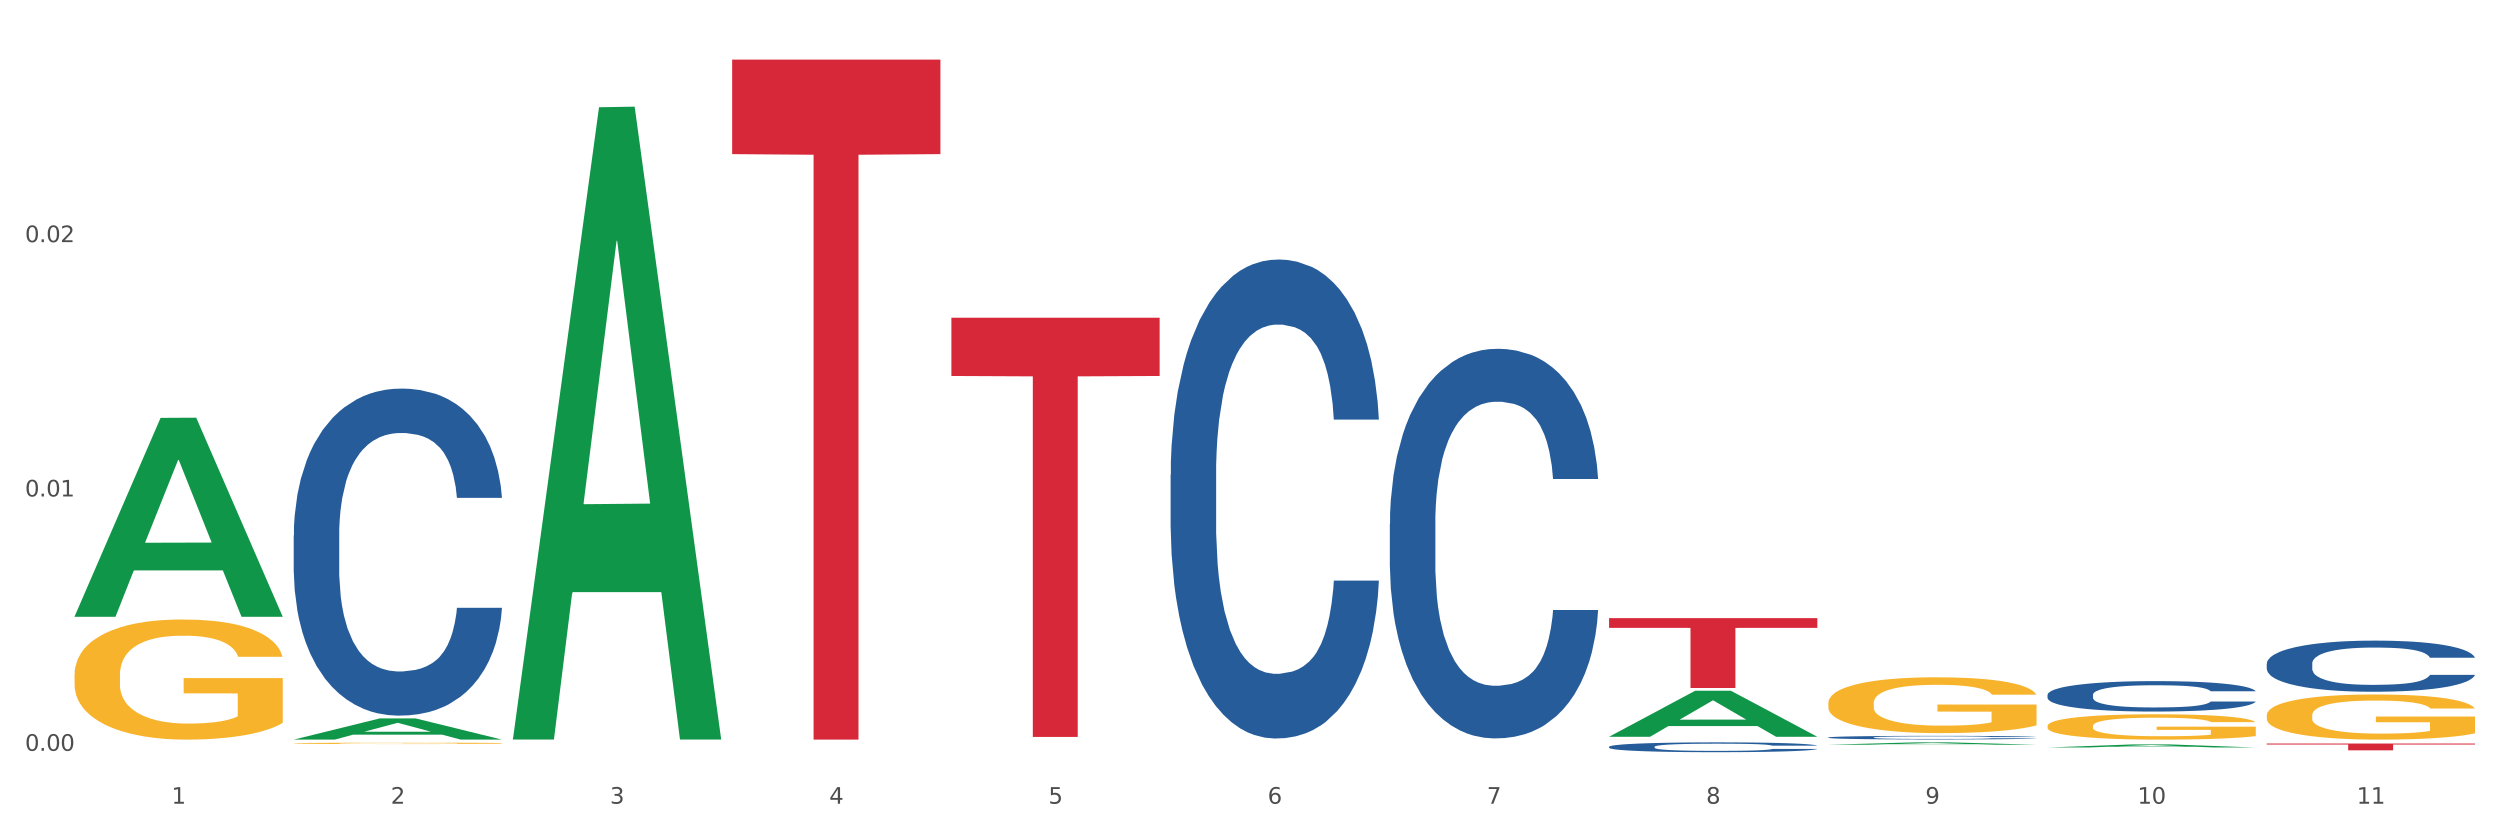 <?xml version="1.0" encoding="utf-8" standalone="no"?>
<!DOCTYPE svg PUBLIC "-//W3C//DTD SVG 1.1//EN"
  "http://www.w3.org/Graphics/SVG/1.1/DTD/svg11.dtd">
<svg xmlns:xlink="http://www.w3.org/1999/xlink" width="1080pt" height="360pt" viewBox="0 0 1080 360" xmlns="http://www.w3.org/2000/svg" version="1.1">
 <rect x="0" y="0" width="1080" height="360" fill="#333333" stroke="none"/>
 <defs>
  <style type="text/css">*{stroke-linejoin: round; stroke-linecap: butt}</style>
 </defs>
 <g id="figure_1">
  <g id="patch_1">
   <path d="M 0 360 
L 1080 360 
L 1080 0 
L 0 0 
z
" style="fill: #ffffff; stroke: #ffffff; stroke-linejoin: miter"/>
  </g>
  <g id="axes_1">
   <g id="matplotlib.axis_1">
    <g id="xtick_1">
     <g id="text_1">
      <!-- 1 -->
      <g style="fill: #4d4d4d" transform="translate(74.106 347.204) scale(0.096 -0.096)">
       <defs>
        <path id="DejaVuSans-31" d="M 794 531 
L 1825 531 
L 1825 4091 
L 703 3866 
L 703 4441 
L 1819 4666 
L 2450 4666 
L 2450 531 
L 3481 531 
L 3481 0 
L 794 0 
L 794 531 
z
" transform="scale(0.016)"/>
       </defs>
       <use xlink:href="#DejaVuSans-31"/>
      </g>
     </g>
    </g>
    <g id="xtick_2">
     <g id="text_2">
      <!-- 2 -->
      <g style="fill: #4d4d4d" transform="translate(168.812 347.204) scale(0.096 -0.096)">
       <defs>
        <path id="DejaVuSans-32" d="M 1228 531 
L 3431 531 
L 3431 0 
L 469 0 
L 469 531 
Q 828 903 1448 1529 
Q 2069 2156 2228 2338 
Q 2531 2678 2651 2914 
Q 2772 3150 2772 3378 
Q 2772 3750 2511 3984 
Q 2250 4219 1831 4219 
Q 1534 4219 1204 4116 
Q 875 4013 500 3803 
L 500 4441 
Q 881 4594 1212 4672 
Q 1544 4750 1819 4750 
Q 2544 4750 2975 4387 
Q 3406 4025 3406 3419 
Q 3406 3131 3298 2873 
Q 3191 2616 2906 2266 
Q 2828 2175 2409 1742 
Q 1991 1309 1228 531 
z
" transform="scale(0.016)"/>
       </defs>
       <use xlink:href="#DejaVuSans-32"/>
      </g>
     </g>
    </g>
    <g id="xtick_3">
     <g id="text_3">
      <!-- 3 -->
      <g style="fill: #4d4d4d" transform="translate(263.517 347.204) scale(0.096 -0.096)">
       <defs>
        <path id="DejaVuSans-33" d="M 2597 2516 
Q 3050 2419 3304 2112 
Q 3559 1806 3559 1356 
Q 3559 666 3084 287 
Q 2609 -91 1734 -91 
Q 1441 -91 1130 -33 
Q 819 25 488 141 
L 488 750 
Q 750 597 1062 519 
Q 1375 441 1716 441 
Q 2309 441 2620 675 
Q 2931 909 2931 1356 
Q 2931 1769 2642 2001 
Q 2353 2234 1838 2234 
L 1294 2234 
L 1294 2753 
L 1863 2753 
Q 2328 2753 2575 2939 
Q 2822 3125 2822 3475 
Q 2822 3834 2567 4026 
Q 2313 4219 1838 4219 
Q 1578 4219 1281 4162 
Q 984 4106 628 3988 
L 628 4550 
Q 988 4650 1302 4700 
Q 1616 4750 1894 4750 
Q 2613 4750 3031 4423 
Q 3450 4097 3450 3541 
Q 3450 3153 3228 2886 
Q 3006 2619 2597 2516 
z
" transform="scale(0.016)"/>
       </defs>
       <use xlink:href="#DejaVuSans-33"/>
      </g>
     </g>
    </g>
    <g id="xtick_4">
     <g id="text_4">
      <!-- 4 -->
      <g style="fill: #4d4d4d" transform="translate(358.223 347.204) scale(0.096 -0.096)">
       <defs>
        <path id="DejaVuSans-34" d="M 2419 4116 
L 825 1625 
L 2419 1625 
L 2419 4116 
z
M 2253 4666 
L 3047 4666 
L 3047 1625 
L 3713 1625 
L 3713 1100 
L 3047 1100 
L 3047 0 
L 2419 0 
L 2419 1100 
L 313 1100 
L 313 1709 
L 2253 4666 
z
" transform="scale(0.016)"/>
       </defs>
       <use xlink:href="#DejaVuSans-34"/>
      </g>
     </g>
    </g>
    <g id="xtick_5">
     <g id="text_5">
      <!-- 5 -->
      <g style="fill: #4d4d4d" transform="translate(452.928 347.204) scale(0.096 -0.096)">
       <defs>
        <path id="DejaVuSans-35" d="M 691 4666 
L 3169 4666 
L 3169 4134 
L 1269 4134 
L 1269 2991 
Q 1406 3038 1543 3061 
Q 1681 3084 1819 3084 
Q 2600 3084 3056 2656 
Q 3513 2228 3513 1497 
Q 3513 744 3044 326 
Q 2575 -91 1722 -91 
Q 1428 -91 1123 -41 
Q 819 9 494 109 
L 494 744 
Q 775 591 1075 516 
Q 1375 441 1709 441 
Q 2250 441 2565 725 
Q 2881 1009 2881 1497 
Q 2881 1984 2565 2268 
Q 2250 2553 1709 2553 
Q 1456 2553 1204 2497 
Q 953 2441 691 2322 
L 691 4666 
z
" transform="scale(0.016)"/>
       </defs>
       <use xlink:href="#DejaVuSans-35"/>
      </g>
     </g>
    </g>
    <g id="xtick_6">
     <g id="text_6">
      <!-- 6 -->
      <g style="fill: #4d4d4d" transform="translate(547.634 347.204) scale(0.096 -0.096)">
       <defs>
        <path id="DejaVuSans-36" d="M 2113 2584 
Q 1688 2584 1439 2293 
Q 1191 2003 1191 1497 
Q 1191 994 1439 701 
Q 1688 409 2113 409 
Q 2538 409 2786 701 
Q 3034 994 3034 1497 
Q 3034 2003 2786 2293 
Q 2538 2584 2113 2584 
z
M 3366 4563 
L 3366 3988 
Q 3128 4100 2886 4159 
Q 2644 4219 2406 4219 
Q 1781 4219 1451 3797 
Q 1122 3375 1075 2522 
Q 1259 2794 1537 2939 
Q 1816 3084 2150 3084 
Q 2853 3084 3261 2657 
Q 3669 2231 3669 1497 
Q 3669 778 3244 343 
Q 2819 -91 2113 -91 
Q 1303 -91 875 529 
Q 447 1150 447 2328 
Q 447 3434 972 4092 
Q 1497 4750 2381 4750 
Q 2619 4750 2861 4703 
Q 3103 4656 3366 4563 
z
" transform="scale(0.016)"/>
       </defs>
       <use xlink:href="#DejaVuSans-36"/>
      </g>
     </g>
    </g>
    <g id="xtick_7">
     <g id="text_7">
      <!-- 7 -->
      <g style="fill: #4d4d4d" transform="translate(642.339 347.204) scale(0.096 -0.096)">
       <defs>
        <path id="DejaVuSans-37" d="M 525 4666 
L 3525 4666 
L 3525 4397 
L 1831 0 
L 1172 0 
L 2766 4134 
L 525 4134 
L 525 4666 
z
" transform="scale(0.016)"/>
       </defs>
       <use xlink:href="#DejaVuSans-37"/>
      </g>
     </g>
    </g>
    <g id="xtick_8">
     <g id="text_8">
      <!-- 8 -->
      <g style="fill: #4d4d4d" transform="translate(737.044 347.204) scale(0.096 -0.096)">
       <defs>
        <path id="DejaVuSans-38" d="M 2034 2216 
Q 1584 2216 1326 1975 
Q 1069 1734 1069 1313 
Q 1069 891 1326 650 
Q 1584 409 2034 409 
Q 2484 409 2743 651 
Q 3003 894 3003 1313 
Q 3003 1734 2745 1975 
Q 2488 2216 2034 2216 
z
M 1403 2484 
Q 997 2584 770 2862 
Q 544 3141 544 3541 
Q 544 4100 942 4425 
Q 1341 4750 2034 4750 
Q 2731 4750 3128 4425 
Q 3525 4100 3525 3541 
Q 3525 3141 3298 2862 
Q 3072 2584 2669 2484 
Q 3125 2378 3379 2068 
Q 3634 1759 3634 1313 
Q 3634 634 3220 271 
Q 2806 -91 2034 -91 
Q 1263 -91 848 271 
Q 434 634 434 1313 
Q 434 1759 690 2068 
Q 947 2378 1403 2484 
z
M 1172 3481 
Q 1172 3119 1398 2916 
Q 1625 2713 2034 2713 
Q 2441 2713 2670 2916 
Q 2900 3119 2900 3481 
Q 2900 3844 2670 4047 
Q 2441 4250 2034 4250 
Q 1625 4250 1398 4047 
Q 1172 3844 1172 3481 
z
" transform="scale(0.016)"/>
       </defs>
       <use xlink:href="#DejaVuSans-38"/>
      </g>
     </g>
    </g>
    <g id="xtick_9">
     <g id="text_9">
      <!-- 9 -->
      <g style="fill: #4d4d4d" transform="translate(831.75 347.204) scale(0.096 -0.096)">
       <defs>
        <path id="DejaVuSans-39" d="M 703 97 
L 703 672 
Q 941 559 1184 500 
Q 1428 441 1663 441 
Q 2288 441 2617 861 
Q 2947 1281 2994 2138 
Q 2813 1869 2534 1725 
Q 2256 1581 1919 1581 
Q 1219 1581 811 2004 
Q 403 2428 403 3163 
Q 403 3881 828 4315 
Q 1253 4750 1959 4750 
Q 2769 4750 3195 4129 
Q 3622 3509 3622 2328 
Q 3622 1225 3098 567 
Q 2575 -91 1691 -91 
Q 1453 -91 1209 -44 
Q 966 3 703 97 
z
M 1959 2075 
Q 2384 2075 2632 2365 
Q 2881 2656 2881 3163 
Q 2881 3666 2632 3958 
Q 2384 4250 1959 4250 
Q 1534 4250 1286 3958 
Q 1038 3666 1038 3163 
Q 1038 2656 1286 2365 
Q 1534 2075 1959 2075 
z
" transform="scale(0.016)"/>
       </defs>
       <use xlink:href="#DejaVuSans-39"/>
      </g>
     </g>
    </g>
    <g id="xtick_10">
     <g id="text_10">
      <!-- 10 -->
      <g style="fill: #4d4d4d" transform="translate(923.401 347.204) scale(0.096 -0.096)">
       <defs>
        <path id="DejaVuSans-30" d="M 2034 4250 
Q 1547 4250 1301 3770 
Q 1056 3291 1056 2328 
Q 1056 1369 1301 889 
Q 1547 409 2034 409 
Q 2525 409 2770 889 
Q 3016 1369 3016 2328 
Q 3016 3291 2770 3770 
Q 2525 4250 2034 4250 
z
M 2034 4750 
Q 2819 4750 3233 4129 
Q 3647 3509 3647 2328 
Q 3647 1150 3233 529 
Q 2819 -91 2034 -91 
Q 1250 -91 836 529 
Q 422 1150 422 2328 
Q 422 3509 836 4129 
Q 1250 4750 2034 4750 
z
" transform="scale(0.016)"/>
       </defs>
       <use xlink:href="#DejaVuSans-31"/>
       <use xlink:href="#DejaVuSans-30" transform="translate(63.623 0)"/>
      </g>
     </g>
    </g>
    <g id="xtick_11">
     <g id="text_11">
      <!-- 11 -->
      <g style="fill: #4d4d4d" transform="translate(1018.107 347.204) scale(0.096 -0.096)">
       <use xlink:href="#DejaVuSans-31"/>
       <use xlink:href="#DejaVuSans-31" transform="translate(63.623 0)"/>
      </g>
     </g>
    </g>
    <g id="xtick_12"/>
    <g id="xtick_13"/>
    <g id="xtick_14"/>
    <g id="xtick_15"/>
    <g id="xtick_16"/>
    <g id="xtick_17"/>
    <g id="xtick_18"/>
    <g id="xtick_19"/>
    <g id="xtick_20"/>
    <g id="xtick_21"/>
   </g>
   <g id="matplotlib.axis_2">
    <g id="ytick_1">
     <g id="text_12">
      <!-- 0.00 -->
      <g style="fill: #4d4d4d" transform="translate(10.8 324.347) scale(0.096 -0.096)">
       <defs>
        <path id="DejaVuSans-2e" d="M 684 794 
L 1344 794 
L 1344 0 
L 684 0 
L 684 794 
z
" transform="scale(0.016)"/>
       </defs>
       <use xlink:href="#DejaVuSans-30"/>
       <use xlink:href="#DejaVuSans-2e" transform="translate(63.623 0)"/>
       <use xlink:href="#DejaVuSans-30" transform="translate(95.41 0)"/>
       <use xlink:href="#DejaVuSans-30" transform="translate(159.033 0)"/>
      </g>
     </g>
    </g>
    <g id="ytick_2">
     <g id="text_13">
      <!-- 0.01 -->
      <g style="fill: #4d4d4d" transform="translate(10.8 214.48) scale(0.096 -0.096)">
       <use xlink:href="#DejaVuSans-30"/>
       <use xlink:href="#DejaVuSans-2e" transform="translate(63.623 0)"/>
       <use xlink:href="#DejaVuSans-30" transform="translate(95.41 0)"/>
       <use xlink:href="#DejaVuSans-31" transform="translate(159.033 0)"/>
      </g>
     </g>
    </g>
    <g id="ytick_3">
     <g id="text_14">
      <!-- 0.02 -->
      <g style="fill: #4d4d4d" transform="translate(10.8 104.613) scale(0.096 -0.096)">
       <use xlink:href="#DejaVuSans-30"/>
       <use xlink:href="#DejaVuSans-2e" transform="translate(63.623 0)"/>
       <use xlink:href="#DejaVuSans-30" transform="translate(95.41 0)"/>
       <use xlink:href="#DejaVuSans-32" transform="translate(159.033 0)"/>
      </g>
     </g>
    </g>
    <g id="ytick_4"/>
    <g id="ytick_5"/>
    <g id="ytick_6"/>
   </g>
   <g id="PolyCollection_1">
    <path d="M 32.175 266.285 
L 32.268 266.204 
L 69.369 180.521 
L 84.766 180.441 
L 122.145 266.446 
L 104.337 266.446 
L 96.267 246.419 
L 57.96 246.419 
L 57.682 246.742 
L 49.891 266.446 
L 32.175 266.446 
L 32.175 266.285 
L 62.783 234.467 
L 91.444 234.386 
L 77.253 198.772 
L 77.067 198.611 
L 76.882 198.853 
L 62.691 234.386 
L 62.783 234.467 
L 32.175 266.285 
z
" clip-path="url(#p3d69d11ac0)" style="fill: #109648"/>
    <path d="M 695.113 322.609 
L 695.22 322.605 
L 695.22 322.497 
L 695.539 322.349 
L 696.709 322.077 
L 698.197 321.872 
L 700.75 321.631 
L 702.132 321.53 
L 703.94 321.418 
L 707.662 321.235 
L 711.916 321.08 
L 714.894 320.995 
L 717.127 320.94 
L 722.126 320.843 
L 724.997 320.8 
L 727.975 320.766 
L 730.527 320.742 
L 734.781 320.715 
L 738.184 320.703 
L 742.119 320.7 
L 745.416 320.703 
L 749.776 320.719 
L 756.157 320.766 
L 758.603 320.793 
L 761.9 320.839 
L 765.303 320.901 
L 768.068 320.964 
L 771.258 321.053 
L 774.555 321.169 
L 777.746 321.317 
L 779.979 321.453 
L 781.787 321.596 
L 783.382 321.771 
L 784.552 321.961 
L 785.084 322.12 
L 765.622 322.12 
L 765.09 321.976 
L 764.027 321.821 
L 762.963 321.716 
L 761.793 321.631 
L 759.985 321.534 
L 758.39 321.472 
L 755.732 321.398 
L 753.286 321.352 
L 751.265 321.324 
L 748.819 321.301 
L 743.608 321.278 
L 739.886 321.278 
L 737.546 321.286 
L 734.675 321.305 
L 732.229 321.332 
L 729.357 321.379 
L 727.124 321.429 
L 724.891 321.495 
L 723.615 321.542 
L 721.7 321.627 
L 720.424 321.697 
L 718.723 321.817 
L 717.765 321.903 
L 716.064 322.124 
L 715.319 322.287 
L 715 322.4 
L 714.788 322.524 
L 714.788 323.129 
L 715.426 323.401 
L 715.958 323.517 
L 716.808 323.649 
L 718.404 323.82 
L 720.743 323.987 
L 723.189 324.107 
L 725.21 324.181 
L 727.124 324.235 
L 729.038 324.278 
L 731.378 324.317 
L 733.292 324.34 
L 736.164 324.363 
L 739.567 324.375 
L 742.225 324.375 
L 747.649 324.356 
L 750.095 324.336 
L 752.435 324.309 
L 754.987 324.266 
L 757.008 324.22 
L 758.178 324.185 
L 760.092 324.111 
L 761.581 324.034 
L 762.857 323.944 
L 763.708 323.867 
L 764.665 323.75 
L 765.409 323.618 
L 765.622 323.548 
L 785.084 323.548 
L 784.658 323.688 
L 783.914 323.824 
L 782.425 324.006 
L 781.255 324.111 
L 779.447 324.239 
L 777.533 324.348 
L 774.874 324.468 
L 772.428 324.557 
L 769.876 324.635 
L 767.111 324.705 
L 762.112 324.802 
L 760.305 324.829 
L 756.476 324.876 
L 753.498 324.903 
L 749.138 324.93 
L 744.671 324.946 
L 739.992 324.95 
L 735.845 324.942 
L 731.272 324.918 
L 728.4 324.895 
L 725.21 324.86 
L 721.488 324.806 
L 717.978 324.74 
L 714.681 324.662 
L 711.597 324.573 
L 708.726 324.472 
L 705.004 324.305 
L 702.239 324.142 
L 700.218 323.991 
L 698.836 323.863 
L 697.453 323.7 
L 696.709 323.587 
L 695.539 323.316 
L 695.113 323.063 
L 695.113 322.609 
z
" clip-path="url(#p3d69d11ac0)" style="fill: #255c99"/>
    <path d="M 600.408 226.307 
L 600.514 226.153 
L 600.514 221.849 
L 600.833 216.007 
L 602.003 205.247 
L 603.492 197.1 
L 606.044 187.569 
L 607.427 183.572 
L 609.235 179.115 
L 612.957 171.89 
L 617.211 165.741 
L 620.189 162.359 
L 622.422 160.207 
L 627.42 156.364 
L 630.292 154.673 
L 633.269 153.29 
L 635.822 152.367 
L 640.076 151.291 
L 643.479 150.83 
L 647.414 150.676 
L 650.71 150.83 
L 655.071 151.445 
L 661.451 153.29 
L 663.897 154.366 
L 667.194 156.21 
L 670.597 158.67 
L 673.362 161.129 
L 676.553 164.665 
L 679.85 169.276 
L 683.04 175.118 
L 685.273 180.498 
L 687.081 186.186 
L 688.677 193.103 
L 689.846 200.635 
L 690.378 206.938 
L 670.916 206.938 
L 670.385 201.25 
L 669.321 195.101 
L 668.258 190.951 
L 667.088 187.569 
L 665.28 183.726 
L 663.685 181.267 
L 661.026 178.346 
L 658.58 176.501 
L 656.559 175.425 
L 654.113 174.503 
L 648.902 173.581 
L 645.18 173.581 
L 642.841 173.888 
L 639.969 174.657 
L 637.523 175.733 
L 634.652 177.577 
L 632.419 179.576 
L 630.185 182.189 
L 628.909 184.034 
L 626.995 187.415 
L 625.719 190.182 
L 624.017 194.948 
L 623.06 198.33 
L 621.358 207.092 
L 620.614 213.548 
L 620.295 218.006 
L 620.082 222.925 
L 620.082 246.905 
L 620.72 257.666 
L 621.252 262.277 
L 622.103 267.504 
L 623.698 274.268 
L 626.038 280.878 
L 628.484 285.643 
L 630.504 288.564 
L 632.419 290.716 
L 634.333 292.407 
L 636.672 293.944 
L 638.587 294.866 
L 641.458 295.788 
L 644.861 296.25 
L 647.52 296.25 
L 652.944 295.481 
L 655.39 294.712 
L 657.729 293.636 
L 660.282 291.945 
L 662.302 290.101 
L 663.472 288.717 
L 665.386 285.797 
L 666.875 282.722 
L 668.151 279.187 
L 669.002 276.112 
L 669.959 271.501 
L 670.704 266.274 
L 670.916 263.507 
L 690.378 263.507 
L 689.953 269.041 
L 689.208 274.421 
L 687.719 281.646 
L 686.55 285.797 
L 684.742 290.869 
L 682.827 295.174 
L 680.169 299.939 
L 677.723 303.474 
L 675.17 306.549 
L 672.405 309.316 
L 667.407 313.159 
L 665.599 314.235 
L 661.771 316.08 
L 658.793 317.156 
L 654.433 318.232 
L 649.966 318.847 
L 645.287 319 
L 641.139 318.693 
L 636.566 317.77 
L 633.695 316.848 
L 630.504 315.465 
L 626.782 313.313 
L 623.273 310.699 
L 619.976 307.625 
L 616.892 304.089 
L 614.02 300.093 
L 610.298 293.483 
L 607.533 287.026 
L 605.513 281.031 
L 604.13 275.958 
L 602.748 269.502 
L 602.003 265.044 
L 600.833 254.284 
L 600.408 244.292 
L 600.408 226.307 
z
" clip-path="url(#p3d69d11ac0)" style="fill: #255c99"/>
    <path d="M 505.702 205.088 
L 505.809 204.899 
L 505.809 199.607 
L 506.128 192.426 
L 507.298 179.197 
L 508.786 169.181 
L 511.339 157.465 
L 512.721 152.551 
L 514.529 147.071 
L 518.251 138.189 
L 522.505 130.63 
L 525.483 126.472 
L 527.716 123.826 
L 532.715 119.102 
L 535.586 117.023 
L 538.564 115.322 
L 541.116 114.189 
L 545.37 112.866 
L 548.773 112.299 
L 552.708 112.11 
L 556.005 112.299 
L 560.365 113.055 
L 566.746 115.322 
L 569.192 116.645 
L 572.489 118.913 
L 575.892 121.937 
L 578.657 124.96 
L 581.847 129.307 
L 585.144 134.976 
L 588.335 142.157 
L 590.568 148.772 
L 592.376 155.764 
L 593.971 164.268 
L 595.141 173.528 
L 595.673 181.276 
L 576.211 181.276 
L 575.679 174.284 
L 574.616 166.725 
L 573.552 161.622 
L 572.382 157.465 
L 570.575 152.74 
L 568.979 149.717 
L 566.321 146.126 
L 563.875 143.858 
L 561.854 142.535 
L 559.408 141.402 
L 554.197 140.268 
L 550.475 140.268 
L 548.135 140.646 
L 545.264 141.591 
L 542.818 142.913 
L 539.946 145.181 
L 537.713 147.638 
L 535.48 150.851 
L 534.204 153.118 
L 532.289 157.276 
L 531.013 160.677 
L 529.312 166.536 
L 528.354 170.693 
L 526.653 181.465 
L 525.908 189.402 
L 525.589 194.883 
L 525.377 200.93 
L 525.377 230.411 
L 526.015 243.639 
L 526.547 249.309 
L 527.397 255.734 
L 528.993 264.049 
L 531.332 272.175 
L 533.778 278.033 
L 535.799 281.624 
L 537.713 284.27 
L 539.627 286.349 
L 541.967 288.238 
L 543.881 289.372 
L 546.753 290.506 
L 550.156 291.073 
L 552.814 291.073 
L 558.238 290.128 
L 560.684 289.183 
L 563.024 287.86 
L 565.576 285.782 
L 567.597 283.514 
L 568.767 281.813 
L 570.681 278.222 
L 572.17 274.443 
L 573.446 270.096 
L 574.297 266.317 
L 575.254 260.647 
L 575.998 254.222 
L 576.211 250.82 
L 595.673 250.82 
L 595.247 257.624 
L 594.503 264.238 
L 593.014 273.12 
L 591.844 278.222 
L 590.036 284.459 
L 588.122 289.75 
L 585.463 295.609 
L 583.017 299.955 
L 580.465 303.735 
L 577.7 307.136 
L 572.701 311.861 
L 570.894 313.184 
L 567.065 315.451 
L 564.087 316.774 
L 559.727 318.097 
L 555.26 318.853 
L 550.581 319.042 
L 546.434 318.664 
L 541.861 317.53 
L 538.989 316.396 
L 535.799 314.695 
L 532.077 312.05 
L 528.567 308.837 
L 525.27 305.057 
L 522.186 300.711 
L 519.315 295.797 
L 515.593 287.671 
L 512.828 279.734 
L 510.807 272.364 
L 509.425 266.128 
L 508.042 258.191 
L 507.298 252.71 
L 506.128 239.482 
L 505.702 227.198 
L 505.702 205.088 
z
" clip-path="url(#p3d69d11ac0)" style="fill: #255c99"/>
    <path d="M 126.88 231.348 
L 126.987 231.219 
L 126.987 227.606 
L 127.306 222.703 
L 128.476 213.671 
L 129.965 206.832 
L 132.517 198.832 
L 133.899 195.477 
L 135.707 191.735 
L 139.43 185.67 
L 143.683 180.509 
L 146.661 177.67 
L 148.894 175.864 
L 153.893 172.638 
L 156.764 171.218 
L 159.742 170.057 
L 162.294 169.283 
L 166.548 168.38 
L 169.951 167.993 
L 173.886 167.863 
L 177.183 167.993 
L 181.543 168.509 
L 187.924 170.057 
L 190.37 170.96 
L 193.667 172.509 
L 197.07 174.573 
L 199.835 176.638 
L 203.025 179.606 
L 206.322 183.477 
L 209.513 188.38 
L 211.746 192.896 
L 213.554 197.67 
L 215.149 203.477 
L 216.319 209.8 
L 216.851 215.09 
L 197.389 215.09 
L 196.857 210.316 
L 195.794 205.154 
L 194.73 201.67 
L 193.561 198.832 
L 191.753 195.606 
L 190.157 193.541 
L 187.499 191.09 
L 185.053 189.541 
L 183.032 188.638 
L 180.586 187.864 
L 175.375 187.09 
L 171.653 187.09 
L 169.313 187.348 
L 166.442 187.993 
L 163.996 188.896 
L 161.124 190.444 
L 158.891 192.122 
L 156.658 194.315 
L 155.382 195.864 
L 153.467 198.703 
L 152.191 201.025 
L 150.49 205.025 
L 149.533 207.864 
L 147.831 215.219 
L 147.087 220.638 
L 146.768 224.38 
L 146.555 228.51 
L 146.555 248.639 
L 147.193 257.671 
L 147.725 261.542 
L 148.575 265.929 
L 150.171 271.607 
L 152.51 277.155 
L 154.956 281.155 
L 156.977 283.607 
L 158.891 285.414 
L 160.805 286.833 
L 163.145 288.123 
L 165.059 288.897 
L 167.931 289.672 
L 171.334 290.059 
L 173.993 290.059 
L 179.416 289.414 
L 181.862 288.768 
L 184.202 287.865 
L 186.754 286.446 
L 188.775 284.897 
L 189.945 283.736 
L 191.859 281.284 
L 193.348 278.704 
L 194.624 275.736 
L 195.475 273.155 
L 196.432 269.284 
L 197.176 264.897 
L 197.389 262.575 
L 216.851 262.575 
L 216.425 267.22 
L 215.681 271.736 
L 214.192 277.801 
L 213.022 281.284 
L 211.214 285.543 
L 209.3 289.156 
L 206.641 293.156 
L 204.195 296.123 
L 201.643 298.704 
L 198.878 301.027 
L 193.88 304.253 
L 192.072 305.156 
L 188.243 306.704 
L 185.265 307.607 
L 180.905 308.511 
L 176.439 309.027 
L 171.759 309.156 
L 167.612 308.898 
L 163.039 308.124 
L 160.167 307.349 
L 156.977 306.188 
L 153.255 304.382 
L 149.745 302.188 
L 146.448 299.607 
L 143.364 296.64 
L 140.493 293.285 
L 136.771 287.736 
L 134.006 282.317 
L 131.985 277.284 
L 130.603 273.026 
L 129.22 267.607 
L 128.476 263.865 
L 127.306 254.832 
L 126.88 246.445 
L 126.88 231.348 
z
" clip-path="url(#p3d69d11ac0)" style="fill: #255c99"/>
    <path d="M 32.175 291.606 
L 32.281 291.559 
L 32.281 289.853 
L 32.494 288.383 
L 33.556 284.829 
L 35.149 281.891 
L 36.318 280.327 
L 37.486 279.047 
L 38.867 277.768 
L 40.567 276.441 
L 43.647 274.498 
L 45.559 273.502 
L 47.896 272.46 
L 52.145 270.943 
L 55.225 270.09 
L 58.412 269.379 
L 63.617 268.526 
L 67.016 268.147 
L 70.627 267.863 
L 74.983 267.673 
L 78.275 267.626 
L 85.499 267.768 
L 91.659 268.195 
L 94.634 268.526 
L 98.458 269.095 
L 100.476 269.474 
L 103.769 270.232 
L 107.168 271.228 
L 109.505 272.081 
L 113.01 273.692 
L 115.666 275.303 
L 118.109 277.294 
L 119.383 278.668 
L 120.339 279.948 
L 121.189 281.417 
L 122.039 283.739 
L 102.919 283.739 
L 102.175 282.08 
L 101.007 280.516 
L 99.307 279 
L 97.82 278.052 
L 95.271 276.867 
L 92.934 276.109 
L 90.491 275.54 
L 87.517 275.066 
L 85.18 274.829 
L 81.887 274.64 
L 75.407 274.687 
L 71.052 275.066 
L 68.078 275.54 
L 66.166 275.967 
L 64.467 276.441 
L 62.555 277.104 
L 60.324 278.099 
L 58.731 279 
L 57.137 280.137 
L 55.863 281.275 
L 54.694 282.602 
L 53.738 284.023 
L 52.995 285.493 
L 52.357 287.293 
L 51.826 290.279 
L 51.826 296.772 
L 52.039 298.241 
L 52.57 300.184 
L 53.207 301.653 
L 54.269 303.407 
L 55.225 304.591 
L 57.031 306.298 
L 59.049 307.719 
L 60.643 308.62 
L 62.236 309.378 
L 64.998 310.421 
L 68.078 311.274 
L 70.734 311.795 
L 74.345 312.269 
L 76.788 312.458 
L 78.913 312.553 
L 84.118 312.553 
L 87.835 312.411 
L 91.978 312.079 
L 95.165 311.653 
L 97.82 311.131 
L 100.795 310.278 
L 102.707 309.473 
L 102.707 299.568 
L 79.338 299.521 
L 79.338 292.933 
L 122.145 292.933 
L 122.145 312.269 
L 120.339 313.264 
L 118.321 314.165 
L 116.197 314.97 
L 113.01 315.965 
L 109.186 316.913 
L 105.787 317.577 
L 102.175 318.145 
L 97.927 318.667 
L 92.403 319.141 
L 89.004 319.33 
L 84.755 319.472 
L 79.763 319.52 
L 75.407 319.425 
L 71.159 319.188 
L 66.697 318.762 
L 62.342 318.145 
L 59.049 317.529 
L 55.756 316.771 
L 52.251 315.776 
L 49.489 314.828 
L 47.365 313.975 
L 45.028 312.885 
L 42.479 311.463 
L 40.567 310.184 
L 38.867 308.857 
L 37.061 307.151 
L 35.787 305.681 
L 34.512 303.833 
L 33.768 302.459 
L 32.919 300.326 
L 32.281 297.341 
L 32.175 291.606 
z
" clip-path="url(#p3d69d11ac0)" style="fill: #f7b32b"/>
    <path d="M 316.291 25.759 
L 406.262 25.759 
L 406.262 66.579 
L 370.871 66.855 
L 370.871 319.495 
L 351.469 319.495 
L 351.469 66.855 
L 316.291 66.579 
L 316.291 26.035 
L 316.291 25.759 
z
" clip-path="url(#p3d69d11ac0)" style="fill: #d62839"/>
    <path d="M 884.524 300.15 
L 884.631 300.138 
L 884.631 299.802 
L 884.95 299.346 
L 886.12 298.505 
L 887.608 297.869 
L 890.161 297.124 
L 891.543 296.812 
L 893.351 296.464 
L 897.073 295.9 
L 901.327 295.419 
L 904.305 295.155 
L 906.538 294.987 
L 911.537 294.687 
L 914.408 294.555 
L 917.386 294.447 
L 919.938 294.375 
L 924.192 294.291 
L 927.595 294.255 
L 931.53 294.243 
L 934.827 294.255 
L 939.187 294.303 
L 945.568 294.447 
L 948.014 294.531 
L 951.311 294.675 
L 954.714 294.867 
L 957.479 295.059 
L 960.669 295.335 
L 963.966 295.695 
L 967.157 296.152 
L 969.39 296.572 
L 971.198 297.016 
L 972.793 297.557 
L 973.963 298.145 
L 974.495 298.637 
L 955.033 298.637 
L 954.501 298.193 
L 953.438 297.713 
L 952.374 297.388 
L 951.204 297.124 
L 949.396 296.824 
L 947.801 296.632 
L 945.143 296.404 
L 942.697 296.26 
L 940.676 296.176 
L 938.23 296.104 
L 933.019 296.032 
L 929.297 296.032 
L 926.957 296.056 
L 924.086 296.116 
L 921.64 296.2 
L 918.768 296.344 
L 916.535 296.5 
L 914.302 296.704 
L 913.026 296.848 
L 911.111 297.112 
L 909.835 297.328 
L 908.134 297.701 
L 907.176 297.965 
L 905.475 298.649 
L 904.73 299.154 
L 904.411 299.502 
L 904.199 299.886 
L 904.199 301.759 
L 904.837 302.6 
L 905.368 302.96 
L 906.219 303.368 
L 907.814 303.896 
L 910.154 304.413 
L 912.6 304.785 
L 914.621 305.013 
L 916.535 305.181 
L 918.449 305.313 
L 920.789 305.433 
L 922.703 305.505 
L 925.575 305.577 
L 928.978 305.613 
L 931.636 305.613 
L 937.06 305.553 
L 939.506 305.493 
L 941.846 305.409 
L 944.398 305.277 
L 946.419 305.133 
L 947.589 305.025 
L 949.503 304.797 
L 950.992 304.557 
L 952.268 304.281 
L 953.119 304.041 
L 954.076 303.68 
L 954.82 303.272 
L 955.033 303.056 
L 974.495 303.056 
L 974.069 303.488 
L 973.325 303.908 
L 971.836 304.473 
L 970.666 304.797 
L 968.858 305.193 
L 966.944 305.529 
L 964.285 305.902 
L 961.839 306.178 
L 959.287 306.418 
L 956.522 306.634 
L 951.523 306.934 
L 949.715 307.018 
L 945.887 307.162 
L 942.909 307.246 
L 938.549 307.331 
L 934.082 307.379 
L 929.403 307.391 
L 925.256 307.367 
L 920.683 307.294 
L 917.811 307.222 
L 914.621 307.114 
L 910.899 306.946 
L 907.389 306.742 
L 904.092 306.502 
L 901.008 306.226 
L 898.137 305.914 
L 894.415 305.397 
L 891.65 304.893 
L 889.629 304.425 
L 888.246 304.029 
L 886.864 303.524 
L 886.12 303.176 
L 884.95 302.335 
L 884.524 301.555 
L 884.524 300.15 
z
" clip-path="url(#p3d69d11ac0)" style="fill: #255c99"/>
    <path d="M 410.997 137.252 
L 500.967 137.252 
L 500.967 162.419 
L 465.576 162.589 
L 465.576 318.347 
L 446.175 318.347 
L 446.175 162.589 
L 410.997 162.419 
L 410.997 137.422 
L 410.997 137.252 
z
" clip-path="url(#p3d69d11ac0)" style="fill: #d62839"/>
    <path d="M 979.23 321.22 
L 1069.2 321.22 
L 1069.2 321.626 
L 1033.809 321.629 
L 1033.809 324.145 
L 1014.408 324.145 
L 1014.408 321.629 
L 979.23 321.626 
L 979.23 321.223 
L 979.23 321.22 
z
" clip-path="url(#p3d69d11ac0)" style="fill: #d62839"/>
    <path d="M 126.88 321.114 
L 126.987 321.113 
L 126.987 321.094 
L 127.199 321.077 
L 128.261 321.037 
L 129.855 321.004 
L 131.023 320.986 
L 132.192 320.972 
L 133.572 320.957 
L 135.272 320.942 
L 138.352 320.92 
L 140.264 320.909 
L 142.601 320.897 
L 146.85 320.88 
L 149.931 320.87 
L 153.117 320.862 
L 158.322 320.853 
L 161.721 320.848 
L 165.333 320.845 
L 169.688 320.843 
L 172.981 320.842 
L 180.204 320.844 
L 186.365 320.849 
L 189.339 320.853 
L 193.163 320.859 
L 195.181 320.863 
L 198.474 320.872 
L 201.873 320.883 
L 204.21 320.893 
L 207.716 320.911 
L 210.371 320.929 
L 212.814 320.952 
L 214.089 320.967 
L 215.045 320.982 
L 215.895 320.999 
L 216.744 321.025 
L 197.624 321.025 
L 196.881 321.006 
L 195.712 320.988 
L 194.013 320.971 
L 192.526 320.96 
L 189.976 320.947 
L 187.64 320.938 
L 185.196 320.932 
L 182.222 320.927 
L 179.885 320.924 
L 176.592 320.922 
L 170.113 320.922 
L 165.758 320.927 
L 162.784 320.932 
L 160.872 320.937 
L 159.172 320.942 
L 157.26 320.95 
L 155.029 320.961 
L 153.436 320.971 
L 151.843 320.984 
L 150.568 320.997 
L 149.4 321.012 
L 148.444 321.028 
L 147.7 321.045 
L 147.063 321.065 
L 146.532 321.099 
L 146.532 321.172 
L 146.744 321.189 
L 147.275 321.211 
L 147.912 321.228 
L 148.975 321.247 
L 149.931 321.261 
L 151.736 321.28 
L 153.755 321.296 
L 155.348 321.306 
L 156.941 321.315 
L 159.703 321.327 
L 162.784 321.336 
L 165.439 321.342 
L 169.051 321.348 
L 171.494 321.35 
L 173.618 321.351 
L 178.823 321.351 
L 182.541 321.349 
L 186.684 321.346 
L 189.87 321.341 
L 192.526 321.335 
L 195.5 321.325 
L 197.412 321.316 
L 197.412 321.204 
L 174.043 321.203 
L 174.043 321.129 
L 216.851 321.129 
L 216.851 321.348 
L 215.045 321.359 
L 213.027 321.369 
L 210.902 321.378 
L 207.716 321.39 
L 203.892 321.4 
L 200.492 321.408 
L 196.881 321.414 
L 192.632 321.42 
L 187.108 321.425 
L 183.709 321.428 
L 179.46 321.429 
L 174.468 321.43 
L 170.113 321.429 
L 165.864 321.426 
L 161.403 321.421 
L 157.048 321.414 
L 153.755 321.407 
L 150.462 321.399 
L 146.956 321.387 
L 144.195 321.377 
L 142.07 321.367 
L 139.733 321.355 
L 137.184 321.339 
L 135.272 321.324 
L 133.572 321.309 
L 131.767 321.29 
L 130.492 321.273 
L 129.217 321.252 
L 128.474 321.237 
L 127.624 321.213 
L 126.987 321.179 
L 126.88 321.114 
z
" clip-path="url(#p3d69d11ac0)" style="fill: #f7b32b"/>
    <path d="M 695.113 319.492 
L 695.22 319.492 
L 695.22 319.491 
L 695.432 319.489 
L 696.494 319.486 
L 698.088 319.483 
L 699.256 319.481 
L 700.424 319.48 
L 701.805 319.479 
L 703.505 319.477 
L 706.585 319.475 
L 708.497 319.474 
L 710.834 319.473 
L 715.083 319.472 
L 718.164 319.471 
L 721.35 319.47 
L 726.555 319.469 
L 729.954 319.469 
L 733.566 319.469 
L 737.921 319.469 
L 741.214 319.469 
L 748.437 319.469 
L 754.598 319.469 
L 757.572 319.469 
L 761.396 319.47 
L 763.414 319.47 
L 766.707 319.471 
L 770.106 319.472 
L 772.443 319.473 
L 775.948 319.475 
L 778.604 319.476 
L 781.047 319.478 
L 782.322 319.479 
L 783.278 319.481 
L 784.128 319.482 
L 784.977 319.484 
L 765.857 319.484 
L 765.114 319.483 
L 763.945 319.481 
L 762.246 319.48 
L 760.759 319.479 
L 758.209 319.478 
L 755.872 319.477 
L 753.429 319.476 
L 750.455 319.476 
L 748.118 319.476 
L 744.825 319.475 
L 738.346 319.476 
L 733.991 319.476 
L 731.016 319.476 
L 729.104 319.477 
L 727.405 319.477 
L 725.493 319.478 
L 723.262 319.479 
L 721.669 319.48 
L 720.076 319.481 
L 718.801 319.482 
L 717.632 319.483 
L 716.676 319.485 
L 715.933 319.486 
L 715.296 319.488 
L 714.764 319.491 
L 714.764 319.497 
L 714.977 319.499 
L 715.508 319.501 
L 716.145 319.502 
L 717.208 319.504 
L 718.164 319.505 
L 719.969 319.507 
L 721.988 319.508 
L 723.581 319.509 
L 725.174 319.51 
L 727.936 319.511 
L 731.016 319.512 
L 733.672 319.512 
L 737.284 319.513 
L 739.727 319.513 
L 741.851 319.513 
L 747.056 319.513 
L 750.774 319.513 
L 754.916 319.512 
L 758.103 319.512 
L 760.759 319.512 
L 763.733 319.511 
L 765.645 319.51 
L 765.645 319.5 
L 742.276 319.5 
L 742.276 319.494 
L 785.084 319.494 
L 785.084 319.513 
L 783.278 319.514 
L 781.26 319.515 
L 779.135 319.515 
L 775.948 319.516 
L 772.124 319.517 
L 768.725 319.518 
L 765.114 319.518 
L 760.865 319.519 
L 755.341 319.519 
L 751.942 319.52 
L 747.693 319.52 
L 742.701 319.52 
L 738.346 319.52 
L 734.097 319.519 
L 729.636 319.519 
L 725.28 319.518 
L 721.988 319.518 
L 718.695 319.517 
L 715.189 319.516 
L 712.428 319.515 
L 710.303 319.514 
L 707.966 319.513 
L 705.417 319.512 
L 703.505 319.511 
L 701.805 319.509 
L 700 319.508 
L 698.725 319.506 
L 697.45 319.504 
L 696.707 319.503 
L 695.857 319.501 
L 695.22 319.498 
L 695.113 319.492 
z
" clip-path="url(#p3d69d11ac0)" style="fill: #f7b32b"/>
    <path d="M 789.819 303.741 
L 789.925 303.719 
L 789.925 302.926 
L 790.138 302.244 
L 791.2 300.593 
L 792.793 299.228 
L 793.962 298.501 
L 795.13 297.907 
L 796.511 297.312 
L 798.21 296.696 
L 801.291 295.793 
L 803.203 295.331 
L 805.54 294.847 
L 809.789 294.142 
L 812.869 293.746 
L 816.056 293.416 
L 821.261 293.019 
L 824.66 292.843 
L 828.271 292.711 
L 832.626 292.623 
L 835.919 292.601 
L 843.142 292.667 
L 849.303 292.865 
L 852.277 293.019 
L 856.101 293.283 
L 858.12 293.46 
L 861.413 293.812 
L 864.812 294.274 
L 867.149 294.67 
L 870.654 295.419 
L 873.309 296.168 
L 875.753 297.092 
L 877.027 297.731 
L 877.983 298.325 
L 878.833 299.008 
L 879.683 300.086 
L 860.563 300.086 
L 859.819 299.316 
L 858.651 298.589 
L 856.951 297.885 
L 855.464 297.444 
L 852.915 296.894 
L 850.578 296.542 
L 848.135 296.278 
L 845.161 296.057 
L 842.824 295.947 
L 839.531 295.859 
L 833.051 295.881 
L 828.696 296.057 
L 825.722 296.278 
L 823.81 296.476 
L 822.11 296.696 
L 820.198 297.004 
L 817.968 297.466 
L 816.374 297.885 
L 814.781 298.413 
L 813.506 298.942 
L 812.338 299.558 
L 811.382 300.218 
L 810.638 300.901 
L 810.001 301.738 
L 809.47 303.125 
L 809.47 306.141 
L 809.682 306.823 
L 810.213 307.726 
L 810.851 308.408 
L 811.913 309.223 
L 812.869 309.773 
L 814.675 310.566 
L 816.693 311.226 
L 818.286 311.645 
L 819.88 311.997 
L 822.641 312.481 
L 825.722 312.878 
L 828.377 313.12 
L 831.989 313.34 
L 834.432 313.428 
L 836.557 313.472 
L 841.761 313.472 
L 845.479 313.406 
L 849.622 313.252 
L 852.809 313.054 
L 855.464 312.812 
L 858.438 312.415 
L 860.35 312.041 
L 860.35 307.44 
L 836.981 307.418 
L 836.981 304.357 
L 879.789 304.357 
L 879.789 313.34 
L 877.983 313.802 
L 875.965 314.221 
L 873.841 314.595 
L 870.654 315.057 
L 866.83 315.498 
L 863.431 315.806 
L 859.819 316.07 
L 855.57 316.312 
L 850.047 316.532 
L 846.648 316.62 
L 842.399 316.686 
L 837.406 316.708 
L 833.051 316.664 
L 828.802 316.554 
L 824.341 316.356 
L 819.986 316.07 
L 816.693 315.784 
L 813.4 315.431 
L 809.895 314.969 
L 807.133 314.529 
L 805.009 314.133 
L 802.672 313.626 
L 800.122 312.966 
L 798.21 312.371 
L 796.511 311.755 
L 794.705 310.962 
L 793.43 310.28 
L 792.156 309.421 
L 791.412 308.783 
L 790.562 307.792 
L 789.925 306.405 
L 789.819 303.741 
z
" clip-path="url(#p3d69d11ac0)" style="fill: #f7b32b"/>
    <path d="M 884.524 313.63 
L 884.631 313.62 
L 884.631 313.26 
L 884.843 312.95 
L 885.905 312.2 
L 887.499 311.58 
L 888.667 311.25 
L 889.835 310.98 
L 891.216 310.71 
L 892.916 310.43 
L 895.996 310.02 
L 897.908 309.81 
L 900.245 309.59 
L 904.494 309.27 
L 907.575 309.09 
L 910.761 308.94 
L 915.966 308.76 
L 919.365 308.68 
L 922.977 308.62 
L 927.332 308.58 
L 930.625 308.57 
L 937.848 308.6 
L 944.009 308.69 
L 946.983 308.76 
L 950.807 308.88 
L 952.825 308.96 
L 956.118 309.12 
L 959.517 309.33 
L 961.854 309.51 
L 965.359 309.85 
L 968.015 310.19 
L 970.458 310.61 
L 971.733 310.9 
L 972.689 311.17 
L 973.539 311.48 
L 974.388 311.97 
L 955.268 311.97 
L 954.525 311.62 
L 953.356 311.29 
L 951.657 310.97 
L 950.17 310.77 
L 947.62 310.52 
L 945.283 310.36 
L 942.84 310.24 
L 939.866 310.14 
L 937.529 310.09 
L 934.236 310.05 
L 927.757 310.06 
L 923.402 310.14 
L 920.427 310.24 
L 918.515 310.33 
L 916.816 310.43 
L 914.904 310.57 
L 912.673 310.78 
L 911.08 310.97 
L 909.487 311.21 
L 908.212 311.45 
L 907.043 311.73 
L 906.087 312.03 
L 905.344 312.34 
L 904.707 312.72 
L 904.175 313.35 
L 904.175 314.72 
L 904.388 315.03 
L 904.919 315.44 
L 905.556 315.75 
L 906.619 316.12 
L 907.575 316.37 
L 909.38 316.73 
L 911.399 317.03 
L 912.992 317.22 
L 914.585 317.38 
L 917.347 317.6 
L 920.427 317.78 
L 923.083 317.89 
L 926.695 317.99 
L 929.138 318.03 
L 931.262 318.05 
L 936.467 318.05 
L 940.185 318.02 
L 944.327 317.95 
L 947.514 317.86 
L 950.17 317.75 
L 953.144 317.57 
L 955.056 317.4 
L 955.056 315.31 
L 931.687 315.3 
L 931.687 313.91 
L 974.495 313.91 
L 974.495 317.99 
L 972.689 318.2 
L 970.671 318.39 
L 968.546 318.56 
L 965.359 318.77 
L 961.535 318.97 
L 958.136 319.11 
L 954.525 319.23 
L 950.276 319.34 
L 944.752 319.44 
L 941.353 319.48 
L 937.104 319.51 
L 932.112 319.52 
L 927.757 319.5 
L 923.508 319.45 
L 919.047 319.36 
L 914.691 319.23 
L 911.399 319.1 
L 908.106 318.94 
L 904.6 318.73 
L 901.839 318.53 
L 899.714 318.35 
L 897.377 318.12 
L 894.828 317.82 
L 892.916 317.55 
L 891.216 317.27 
L 889.411 316.91 
L 888.136 316.6 
L 886.861 316.21 
L 886.118 315.92 
L 885.268 315.47 
L 884.631 314.84 
L 884.524 313.63 
z
" clip-path="url(#p3d69d11ac0)" style="fill: #f7b32b"/>
    <path d="M 979.23 309.03 
L 979.336 309.012 
L 979.336 308.371 
L 979.548 307.819 
L 980.611 306.483 
L 982.204 305.379 
L 983.372 304.791 
L 984.541 304.31 
L 985.922 303.829 
L 987.621 303.331 
L 990.702 302.6 
L 992.614 302.226 
L 994.951 301.834 
L 999.2 301.265 
L 1002.28 300.944 
L 1005.467 300.677 
L 1010.672 300.356 
L 1014.071 300.214 
L 1017.682 300.107 
L 1022.037 300.036 
L 1025.33 300.018 
L 1032.553 300.071 
L 1038.714 300.232 
L 1041.688 300.356 
L 1045.512 300.57 
L 1047.531 300.712 
L 1050.824 300.997 
L 1054.223 301.371 
L 1056.56 301.692 
L 1060.065 302.298 
L 1062.72 302.903 
L 1065.164 303.651 
L 1066.438 304.168 
L 1067.394 304.648 
L 1068.244 305.201 
L 1069.094 306.073 
L 1049.974 306.073 
L 1049.23 305.45 
L 1048.062 304.862 
L 1046.362 304.292 
L 1044.875 303.936 
L 1042.326 303.491 
L 1039.989 303.206 
L 1037.546 302.992 
L 1034.572 302.814 
L 1032.235 302.725 
L 1028.942 302.654 
L 1022.462 302.672 
L 1018.107 302.814 
L 1015.133 302.992 
L 1013.221 303.152 
L 1011.521 303.331 
L 1009.609 303.58 
L 1007.379 303.954 
L 1005.785 304.292 
L 1004.192 304.72 
L 1002.917 305.147 
L 1001.749 305.646 
L 1000.793 306.18 
L 1000.049 306.732 
L 999.412 307.409 
L 998.881 308.531 
L 998.881 310.971 
L 999.093 311.523 
L 999.624 312.253 
L 1000.262 312.805 
L 1001.324 313.464 
L 1002.28 313.91 
L 1004.086 314.551 
L 1006.104 315.085 
L 1007.697 315.424 
L 1009.291 315.708 
L 1012.052 316.1 
L 1015.133 316.421 
L 1017.788 316.617 
L 1021.4 316.795 
L 1023.843 316.866 
L 1025.968 316.902 
L 1031.172 316.902 
L 1034.89 316.848 
L 1039.033 316.724 
L 1042.22 316.563 
L 1044.875 316.367 
L 1047.849 316.047 
L 1049.761 315.744 
L 1049.761 312.022 
L 1026.392 312.004 
L 1026.392 309.528 
L 1069.2 309.528 
L 1069.2 316.795 
L 1067.394 317.169 
L 1065.376 317.507 
L 1063.252 317.81 
L 1060.065 318.184 
L 1056.241 318.54 
L 1052.842 318.79 
L 1049.23 319.003 
L 1044.981 319.199 
L 1039.458 319.377 
L 1036.059 319.449 
L 1031.81 319.502 
L 1026.817 319.52 
L 1022.462 319.484 
L 1018.213 319.395 
L 1013.752 319.235 
L 1009.397 319.003 
L 1006.104 318.772 
L 1002.811 318.487 
L 999.306 318.113 
L 996.544 317.757 
L 994.42 317.436 
L 992.083 317.026 
L 989.533 316.492 
L 987.621 316.011 
L 985.922 315.513 
L 984.116 314.871 
L 982.841 314.319 
L 981.567 313.625 
L 980.823 313.108 
L 979.973 312.307 
L 979.336 311.185 
L 979.23 309.03 
z
" clip-path="url(#p3d69d11ac0)" style="fill: #f7b32b"/>
    <path d="M 695.113 267.032 
L 785.084 267.032 
L 785.084 271.225 
L 749.692 271.254 
L 749.692 297.203 
L 730.291 297.203 
L 730.291 271.254 
L 695.113 271.225 
L 695.113 267.061 
L 695.113 267.032 
z
" clip-path="url(#p3d69d11ac0)" style="fill: #d62839"/>
    <path d="M 979.23 286.673 
L 979.336 286.653 
L 979.336 286.088 
L 979.655 285.321 
L 980.825 283.909 
L 982.314 282.84 
L 984.866 281.589 
L 986.249 281.065 
L 988.057 280.479 
L 991.779 279.531 
L 996.033 278.724 
L 999.01 278.281 
L 1001.244 277.998 
L 1006.242 277.494 
L 1009.114 277.272 
L 1012.091 277.09 
L 1014.644 276.969 
L 1018.898 276.828 
L 1022.301 276.767 
L 1026.236 276.747 
L 1029.532 276.767 
L 1033.893 276.848 
L 1040.273 277.09 
L 1042.719 277.231 
L 1046.016 277.474 
L 1049.419 277.796 
L 1052.184 278.119 
L 1055.375 278.583 
L 1058.672 279.188 
L 1061.862 279.955 
L 1064.095 280.661 
L 1065.903 281.408 
L 1067.498 282.315 
L 1068.668 283.304 
L 1069.2 284.131 
L 1049.738 284.131 
L 1049.207 283.385 
L 1048.143 282.578 
L 1047.08 282.033 
L 1045.91 281.589 
L 1044.102 281.085 
L 1042.507 280.762 
L 1039.848 280.379 
L 1037.402 280.137 
L 1035.381 279.995 
L 1032.935 279.874 
L 1027.724 279.753 
L 1024.002 279.753 
L 1021.663 279.794 
L 1018.791 279.894 
L 1016.345 280.036 
L 1013.474 280.278 
L 1011.24 280.54 
L 1009.007 280.883 
L 1007.731 281.125 
L 1005.817 281.569 
L 1004.541 281.932 
L 1002.839 282.557 
L 1001.882 283.001 
L 1000.18 284.151 
L 999.436 284.999 
L 999.117 285.584 
L 998.904 286.229 
L 998.904 289.376 
L 999.542 290.789 
L 1000.074 291.394 
L 1000.925 292.08 
L 1002.52 292.967 
L 1004.86 293.835 
L 1007.306 294.46 
L 1009.326 294.844 
L 1011.24 295.126 
L 1013.155 295.348 
L 1015.494 295.55 
L 1017.409 295.671 
L 1020.28 295.792 
L 1023.683 295.852 
L 1026.342 295.852 
L 1031.766 295.751 
L 1034.212 295.651 
L 1036.551 295.509 
L 1039.104 295.287 
L 1041.124 295.045 
L 1042.294 294.864 
L 1044.208 294.48 
L 1045.697 294.077 
L 1046.973 293.613 
L 1047.824 293.209 
L 1048.781 292.604 
L 1049.526 291.918 
L 1049.738 291.555 
L 1069.2 291.555 
L 1068.775 292.281 
L 1068.03 292.988 
L 1066.541 293.936 
L 1065.371 294.48 
L 1063.564 295.146 
L 1061.649 295.711 
L 1058.991 296.336 
L 1056.545 296.8 
L 1053.992 297.204 
L 1051.227 297.567 
L 1046.229 298.071 
L 1044.421 298.213 
L 1040.592 298.455 
L 1037.615 298.596 
L 1033.254 298.737 
L 1028.788 298.818 
L 1024.109 298.838 
L 1019.961 298.798 
L 1015.388 298.677 
L 1012.517 298.556 
L 1009.326 298.374 
L 1005.604 298.092 
L 1002.095 297.749 
L 998.798 297.345 
L 995.714 296.881 
L 992.842 296.357 
L 989.12 295.489 
L 986.355 294.642 
L 984.334 293.855 
L 982.952 293.189 
L 981.569 292.342 
L 980.825 291.757 
L 979.655 290.345 
L 979.23 289.033 
L 979.23 286.673 
z
" clip-path="url(#p3d69d11ac0)" style="fill: #255c99"/>
    <path d="M 789.819 318.587 
L 789.925 318.585 
L 789.925 318.546 
L 790.244 318.492 
L 791.414 318.392 
L 792.903 318.317 
L 795.455 318.229 
L 796.838 318.192 
L 798.646 318.151 
L 802.368 318.084 
L 806.622 318.027 
L 809.6 317.996 
L 811.833 317.976 
L 816.831 317.941 
L 819.703 317.925 
L 822.68 317.912 
L 825.233 317.904 
L 829.487 317.894 
L 832.89 317.89 
L 836.825 317.888 
L 840.121 317.89 
L 844.482 317.895 
L 850.862 317.912 
L 853.308 317.922 
L 856.605 317.939 
L 860.008 317.962 
L 862.773 317.985 
L 865.964 318.017 
L 869.261 318.06 
L 872.451 318.114 
L 874.684 318.164 
L 876.492 318.216 
L 878.087 318.28 
L 879.257 318.35 
L 879.789 318.408 
L 860.327 318.408 
L 859.796 318.355 
L 858.732 318.299 
L 857.669 318.26 
L 856.499 318.229 
L 854.691 318.193 
L 853.096 318.171 
L 850.437 318.144 
L 847.991 318.127 
L 845.97 318.117 
L 843.524 318.108 
L 838.313 318.1 
L 834.591 318.1 
L 832.252 318.103 
L 829.38 318.11 
L 826.934 318.12 
L 824.063 318.137 
L 821.83 318.155 
L 819.596 318.179 
L 818.32 318.196 
L 816.406 318.228 
L 815.13 318.253 
L 813.428 318.297 
L 812.471 318.328 
L 810.769 318.409 
L 810.025 318.469 
L 809.706 318.51 
L 809.493 318.556 
L 809.493 318.777 
L 810.131 318.877 
L 810.663 318.919 
L 811.514 318.967 
L 813.109 319.03 
L 815.449 319.091 
L 817.895 319.135 
L 819.915 319.162 
L 821.83 319.182 
L 823.744 319.197 
L 826.083 319.212 
L 827.998 319.22 
L 830.869 319.229 
L 834.272 319.233 
L 836.931 319.233 
L 842.355 319.226 
L 844.801 319.219 
L 847.14 319.209 
L 849.693 319.193 
L 851.713 319.176 
L 852.883 319.163 
L 854.797 319.136 
L 856.286 319.108 
L 857.562 319.075 
L 858.413 319.047 
L 859.37 319.004 
L 860.115 318.956 
L 860.327 318.93 
L 879.789 318.93 
L 879.364 318.982 
L 878.619 319.031 
L 877.13 319.098 
L 875.961 319.136 
L 874.153 319.183 
L 872.238 319.223 
L 869.58 319.267 
L 867.134 319.3 
L 864.581 319.328 
L 861.816 319.354 
L 856.818 319.389 
L 855.01 319.399 
L 851.181 319.416 
L 848.204 319.426 
L 843.843 319.436 
L 839.377 319.442 
L 834.698 319.443 
L 830.55 319.44 
L 825.977 319.432 
L 823.106 319.423 
L 819.915 319.41 
L 816.193 319.391 
L 812.684 319.366 
L 809.387 319.338 
L 806.303 319.305 
L 803.431 319.268 
L 799.709 319.207 
L 796.944 319.148 
L 794.924 319.092 
L 793.541 319.045 
L 792.158 318.986 
L 791.414 318.945 
L 790.244 318.845 
L 789.819 318.753 
L 789.819 318.587 
z
" clip-path="url(#p3d69d11ac0)" style="fill: #255c99"/>
    <path d="M 221.586 318.954 
L 221.679 318.698 
L 258.78 46.329 
L 274.177 46.073 
L 311.556 319.468 
L 293.748 319.468 
L 285.678 255.804 
L 247.371 255.804 
L 247.093 256.831 
L 239.302 319.468 
L 221.586 319.468 
L 221.586 318.954 
L 252.194 217.811 
L 280.855 217.554 
L 266.664 104.346 
L 266.478 103.832 
L 266.293 104.602 
L 252.102 217.554 
L 252.194 217.811 
L 221.586 318.954 
z
" clip-path="url(#p3d69d11ac0)" style="fill: #109648"/>
    <path d="M 695.113 318.251 
L 695.206 318.233 
L 732.307 298.402 
L 747.704 298.383 
L 785.084 318.289 
L 767.275 318.289 
L 759.206 313.653 
L 720.899 313.653 
L 720.62 313.728 
L 712.829 318.289 
L 695.113 318.289 
L 695.113 318.251 
L 725.722 310.887 
L 754.382 310.868 
L 740.191 302.626 
L 740.006 302.588 
L 739.82 302.644 
L 725.629 310.868 
L 725.722 310.887 
L 695.113 318.251 
z
" clip-path="url(#p3d69d11ac0)" style="fill: #109648"/>
    <path d="M 789.819 321.718 
L 789.912 321.717 
L 827.013 320.701 
L 842.41 320.7 
L 879.789 321.72 
L 861.981 321.72 
L 853.911 321.482 
L 815.604 321.482 
L 815.326 321.486 
L 807.535 321.72 
L 789.819 321.72 
L 789.819 321.718 
L 820.427 321.341 
L 849.088 321.34 
L 834.897 320.917 
L 834.711 320.915 
L 834.526 320.918 
L 820.335 321.34 
L 820.427 321.341 
L 789.819 321.718 
z
" clip-path="url(#p3d69d11ac0)" style="fill: #109648"/>
    <path d="M 884.524 322.912 
L 884.617 322.911 
L 921.718 321.572 
L 937.115 321.571 
L 974.495 322.915 
L 956.686 322.915 
L 948.616 322.602 
L 910.31 322.602 
L 910.031 322.607 
L 902.24 322.915 
L 884.524 322.915 
L 884.524 322.912 
L 915.133 322.415 
L 943.793 322.414 
L 929.602 321.858 
L 929.417 321.855 
L 929.231 321.859 
L 915.04 322.414 
L 915.133 322.415 
L 884.524 322.912 
z
" clip-path="url(#p3d69d11ac0)" style="fill: #109648"/>
    <path d="M 126.88 319.503 
L 126.973 319.494 
L 164.074 310.344 
L 179.471 310.336 
L 216.851 319.52 
L 199.042 319.52 
L 190.973 317.381 
L 152.666 317.381 
L 152.387 317.416 
L 144.596 319.52 
L 126.88 319.52 
L 126.88 319.503 
L 157.489 316.105 
L 186.15 316.096 
L 171.958 312.293 
L 171.773 312.276 
L 171.587 312.302 
L 157.396 316.096 
L 157.489 316.105 
L 126.88 319.503 
z
" clip-path="url(#p3d69d11ac0)" style="fill: #109648"/>
   </g>
  </g>
 </g>
 <defs>
  <clipPath id="p3d69d11ac0">
   <rect x="32.175" y="10.8" width="1037.025" height="329.109"/>
  </clipPath>
 </defs>
</svg>
